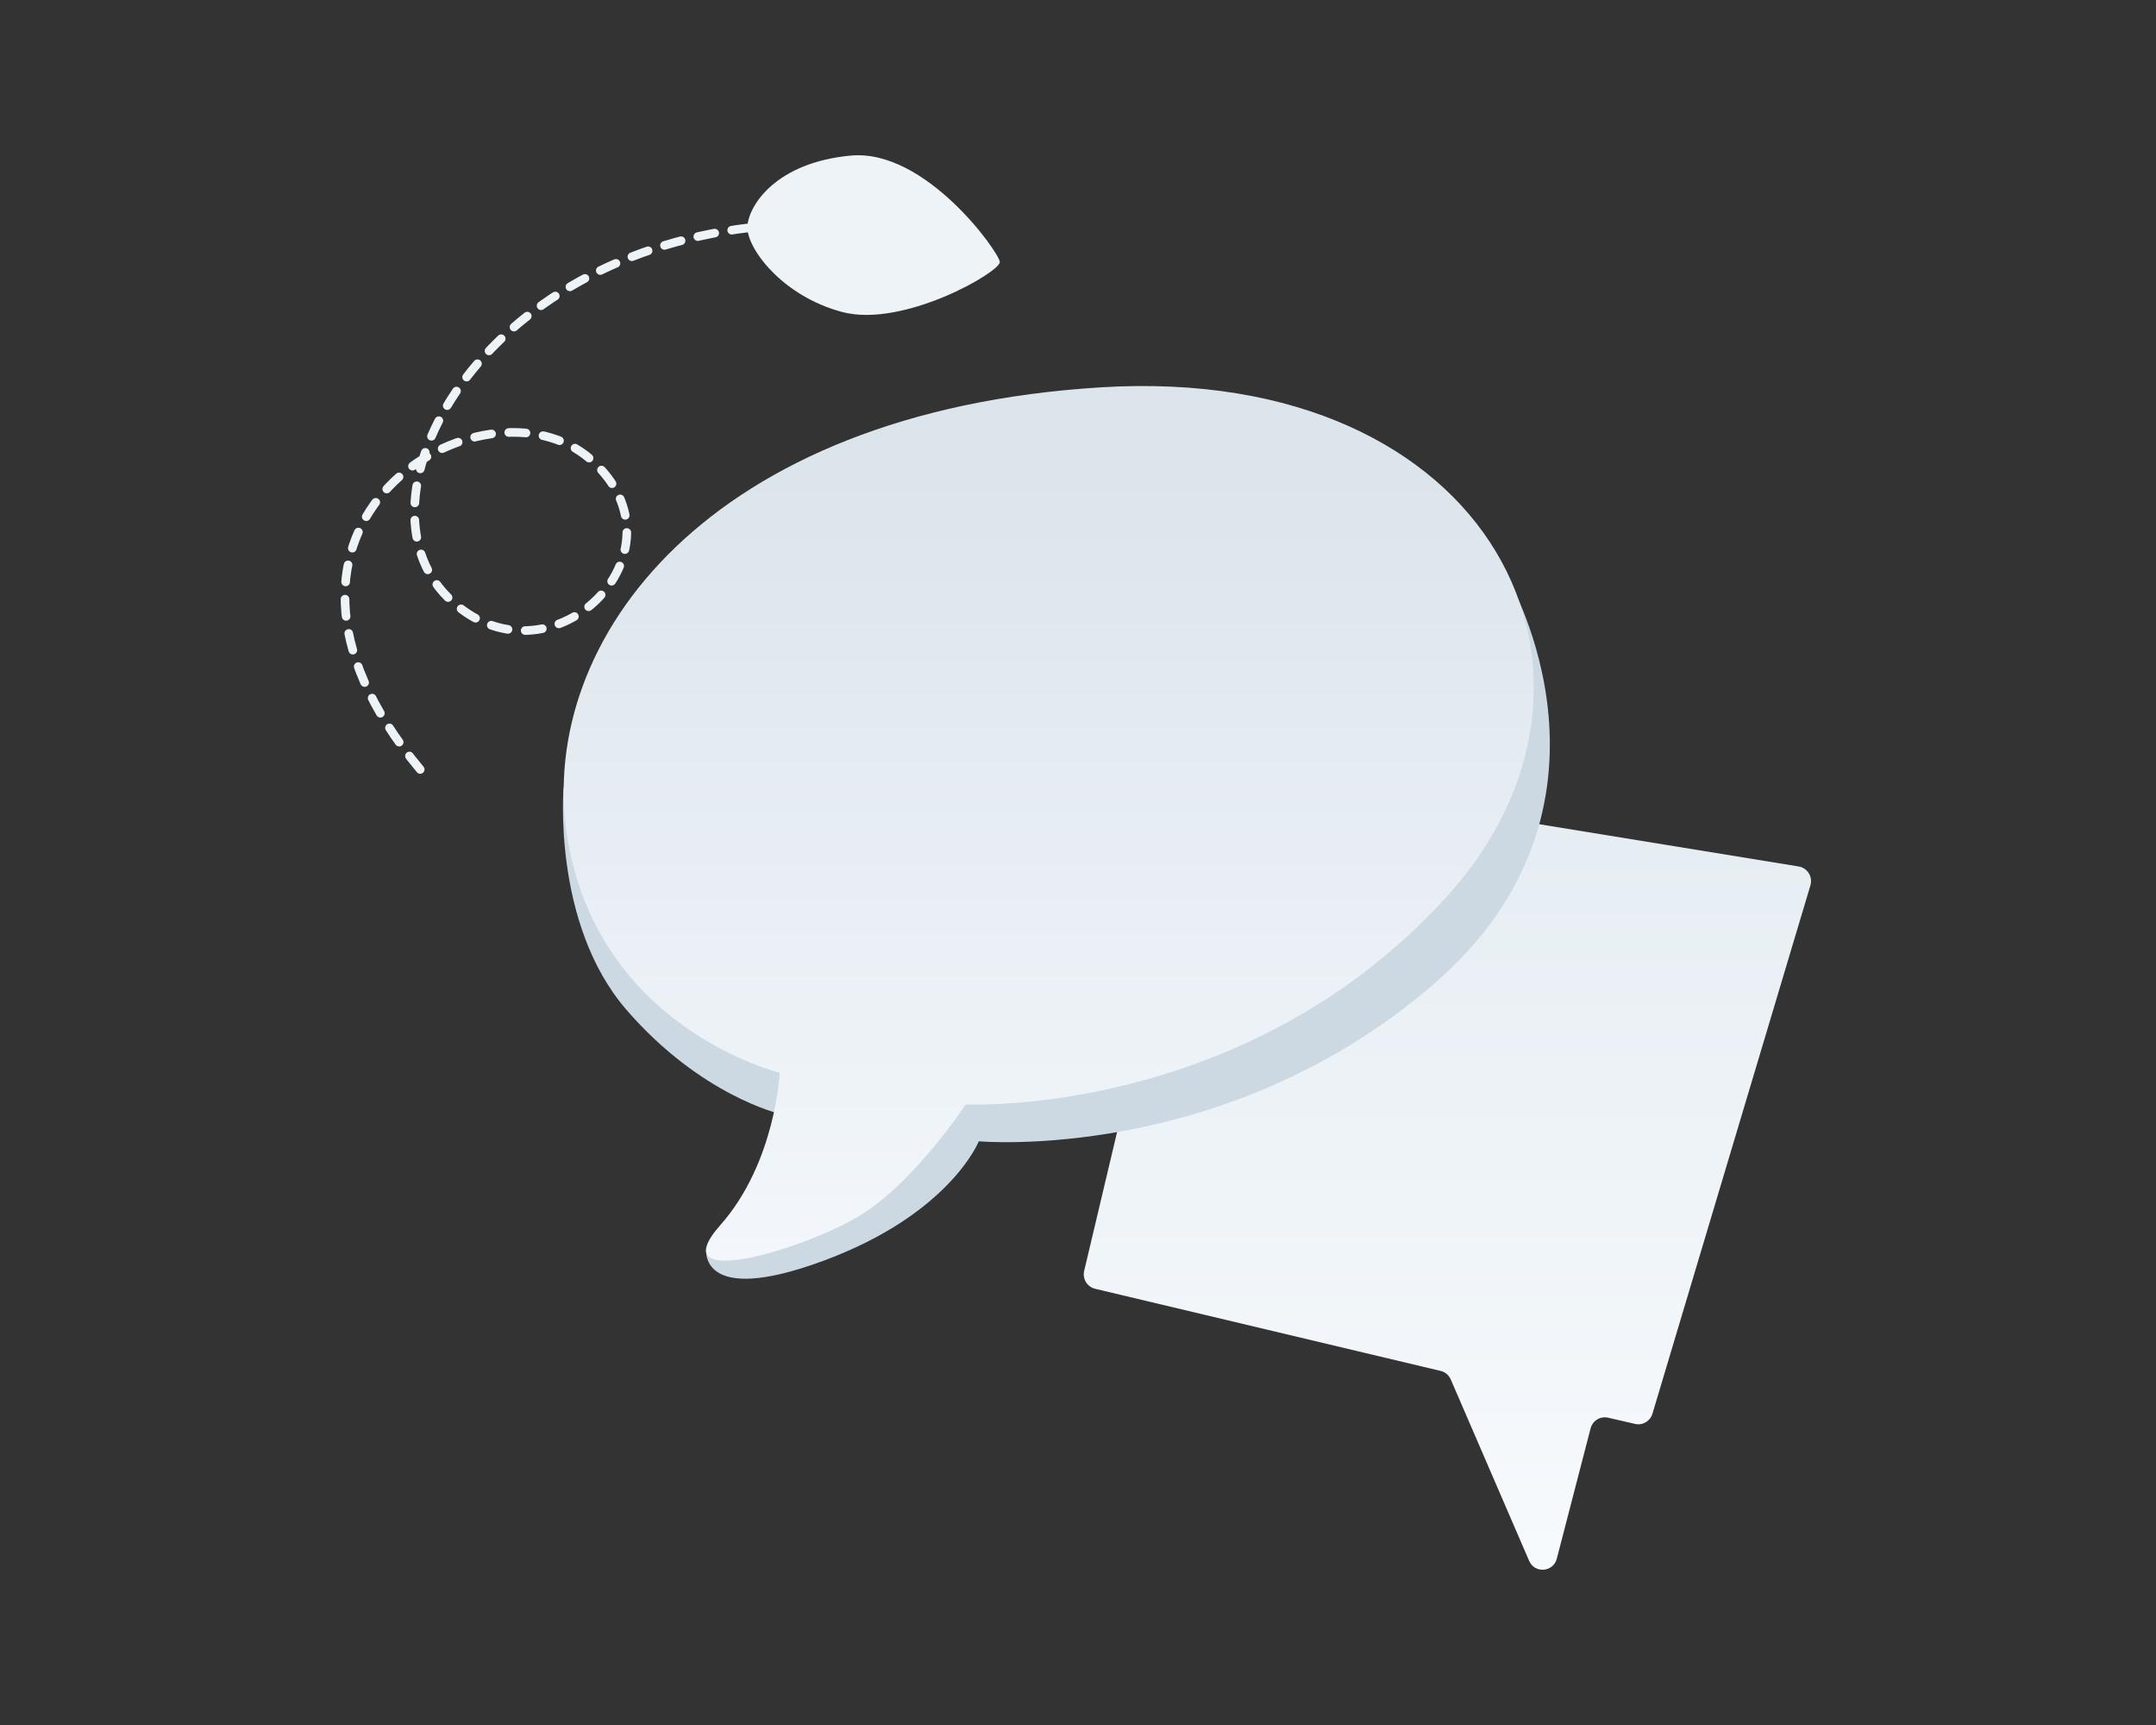 <svg width="250" height="200" viewBox="0 0 250 200" fill="none" xmlns="http://www.w3.org/2000/svg">
  <rect x="0" y="0" width="250" height="200" fill="#333333" stroke="none"/>
  <path d="M139.496 89.214L208.565 100.46C209.584 100.627 210.226 101.66 209.926 102.66L191.61 163.911C191.35 164.777 190.474 165.293 189.6 165.092L186.464 164.37C185.568 164.163 184.673 164.712 184.437 165.613L180.521 180.715C180.112 182.294 177.959 182.464 177.312 180.967L168.222 159.933C168.006 159.438 167.572 159.07 167.051 158.948L126.982 149.423C126.063 149.205 125.495 148.271 125.716 147.345L139.496 89.214Z" fill="url(#paint0_linear_1556_13102)"/>
  <path d="M111.846 127.586C111.846 127.586 136.047 128.88 160.363 110.148C184.675 91.419 174.918 67.209 174.918 67.209C174.918 67.209 190.236 93.506 166.116 114.214C141.997 134.925 113.496 132.323 113.496 132.323C113.496 132.323 110.186 140.734 95.502 146.17C80.817 151.604 81.892 144.724 81.892 144.724C81.892 144.724 88.34 146.006 96.65 141.898C104.962 137.793 111.846 127.586 111.846 127.586Z" fill="#CCD8E2"/>
  <path d="M65.36 91.133C65.36 91.133 66.732 105.567 74.54 114.268C82.352 122.965 91.529 124.353 91.529 124.353L90.516 129.168C90.516 129.168 81.268 127.071 72.614 117.048C63.963 107.025 65.36 91.133 65.36 91.133Z" fill="#CCD8E2"/>
  <path d="M65.733 96.739C62.331 74.222 82.13 47.707 127.662 44.907C173.194 42.107 190.941 78.727 167.541 104.208C144.144 129.689 111.989 128.044 111.989 128.044C111.989 128.044 106.093 137.008 99.783 140.893C93.469 144.78 76.545 149.922 83.522 142.045C89.945 134.794 90.412 124.375 90.412 124.375C90.412 124.375 69.132 119.256 65.733 96.739Z" fill="url(#paint1_linear_1556_13102)"/>
  <path d="M48.727 89.214C24.829 60.502 56.281 42.557 68.49 53.262C80.7 63.967 63.507 80.723 51.938 69.262C40.373 57.804 55.382 29.245 88.542 26.235" stroke="#EDF3F7" stroke-miterlimit="6.575" stroke-linecap="round" stroke-linejoin="round" stroke-dasharray="2 2"/>
  <path d="M86.666 26.235C86.817 23.797 89.978 18.843 98.652 18.039C107.322 17.235 115.833 29.225 115.934 30.366C116.038 31.507 104.747 38.047 97.677 36.179C90.608 34.313 86.515 28.67 86.666 26.235Z" fill="#EDF3F7"/>
  <defs>
    <linearGradient id="paint0_linear_1556_13102" x1="167.834" y1="98.165" x2="167.834" y2="182" gradientUnits="userSpaceOnUse">
      <stop stop-color="#E7EEF3"/>
      <stop offset="1" stop-color="#F7FAFD"/>
    </linearGradient>
    <linearGradient id="paint1_linear_1556_13102" x1="121.606" y1="54.54" x2="121.606" y2="146.168" gradientUnits="userSpaceOnUse">
      <stop stop-color="#DCE5EC"/>
      <stop offset="1" stop-color="#F3F7FB"/>
    </linearGradient>
  </defs>
</svg>
